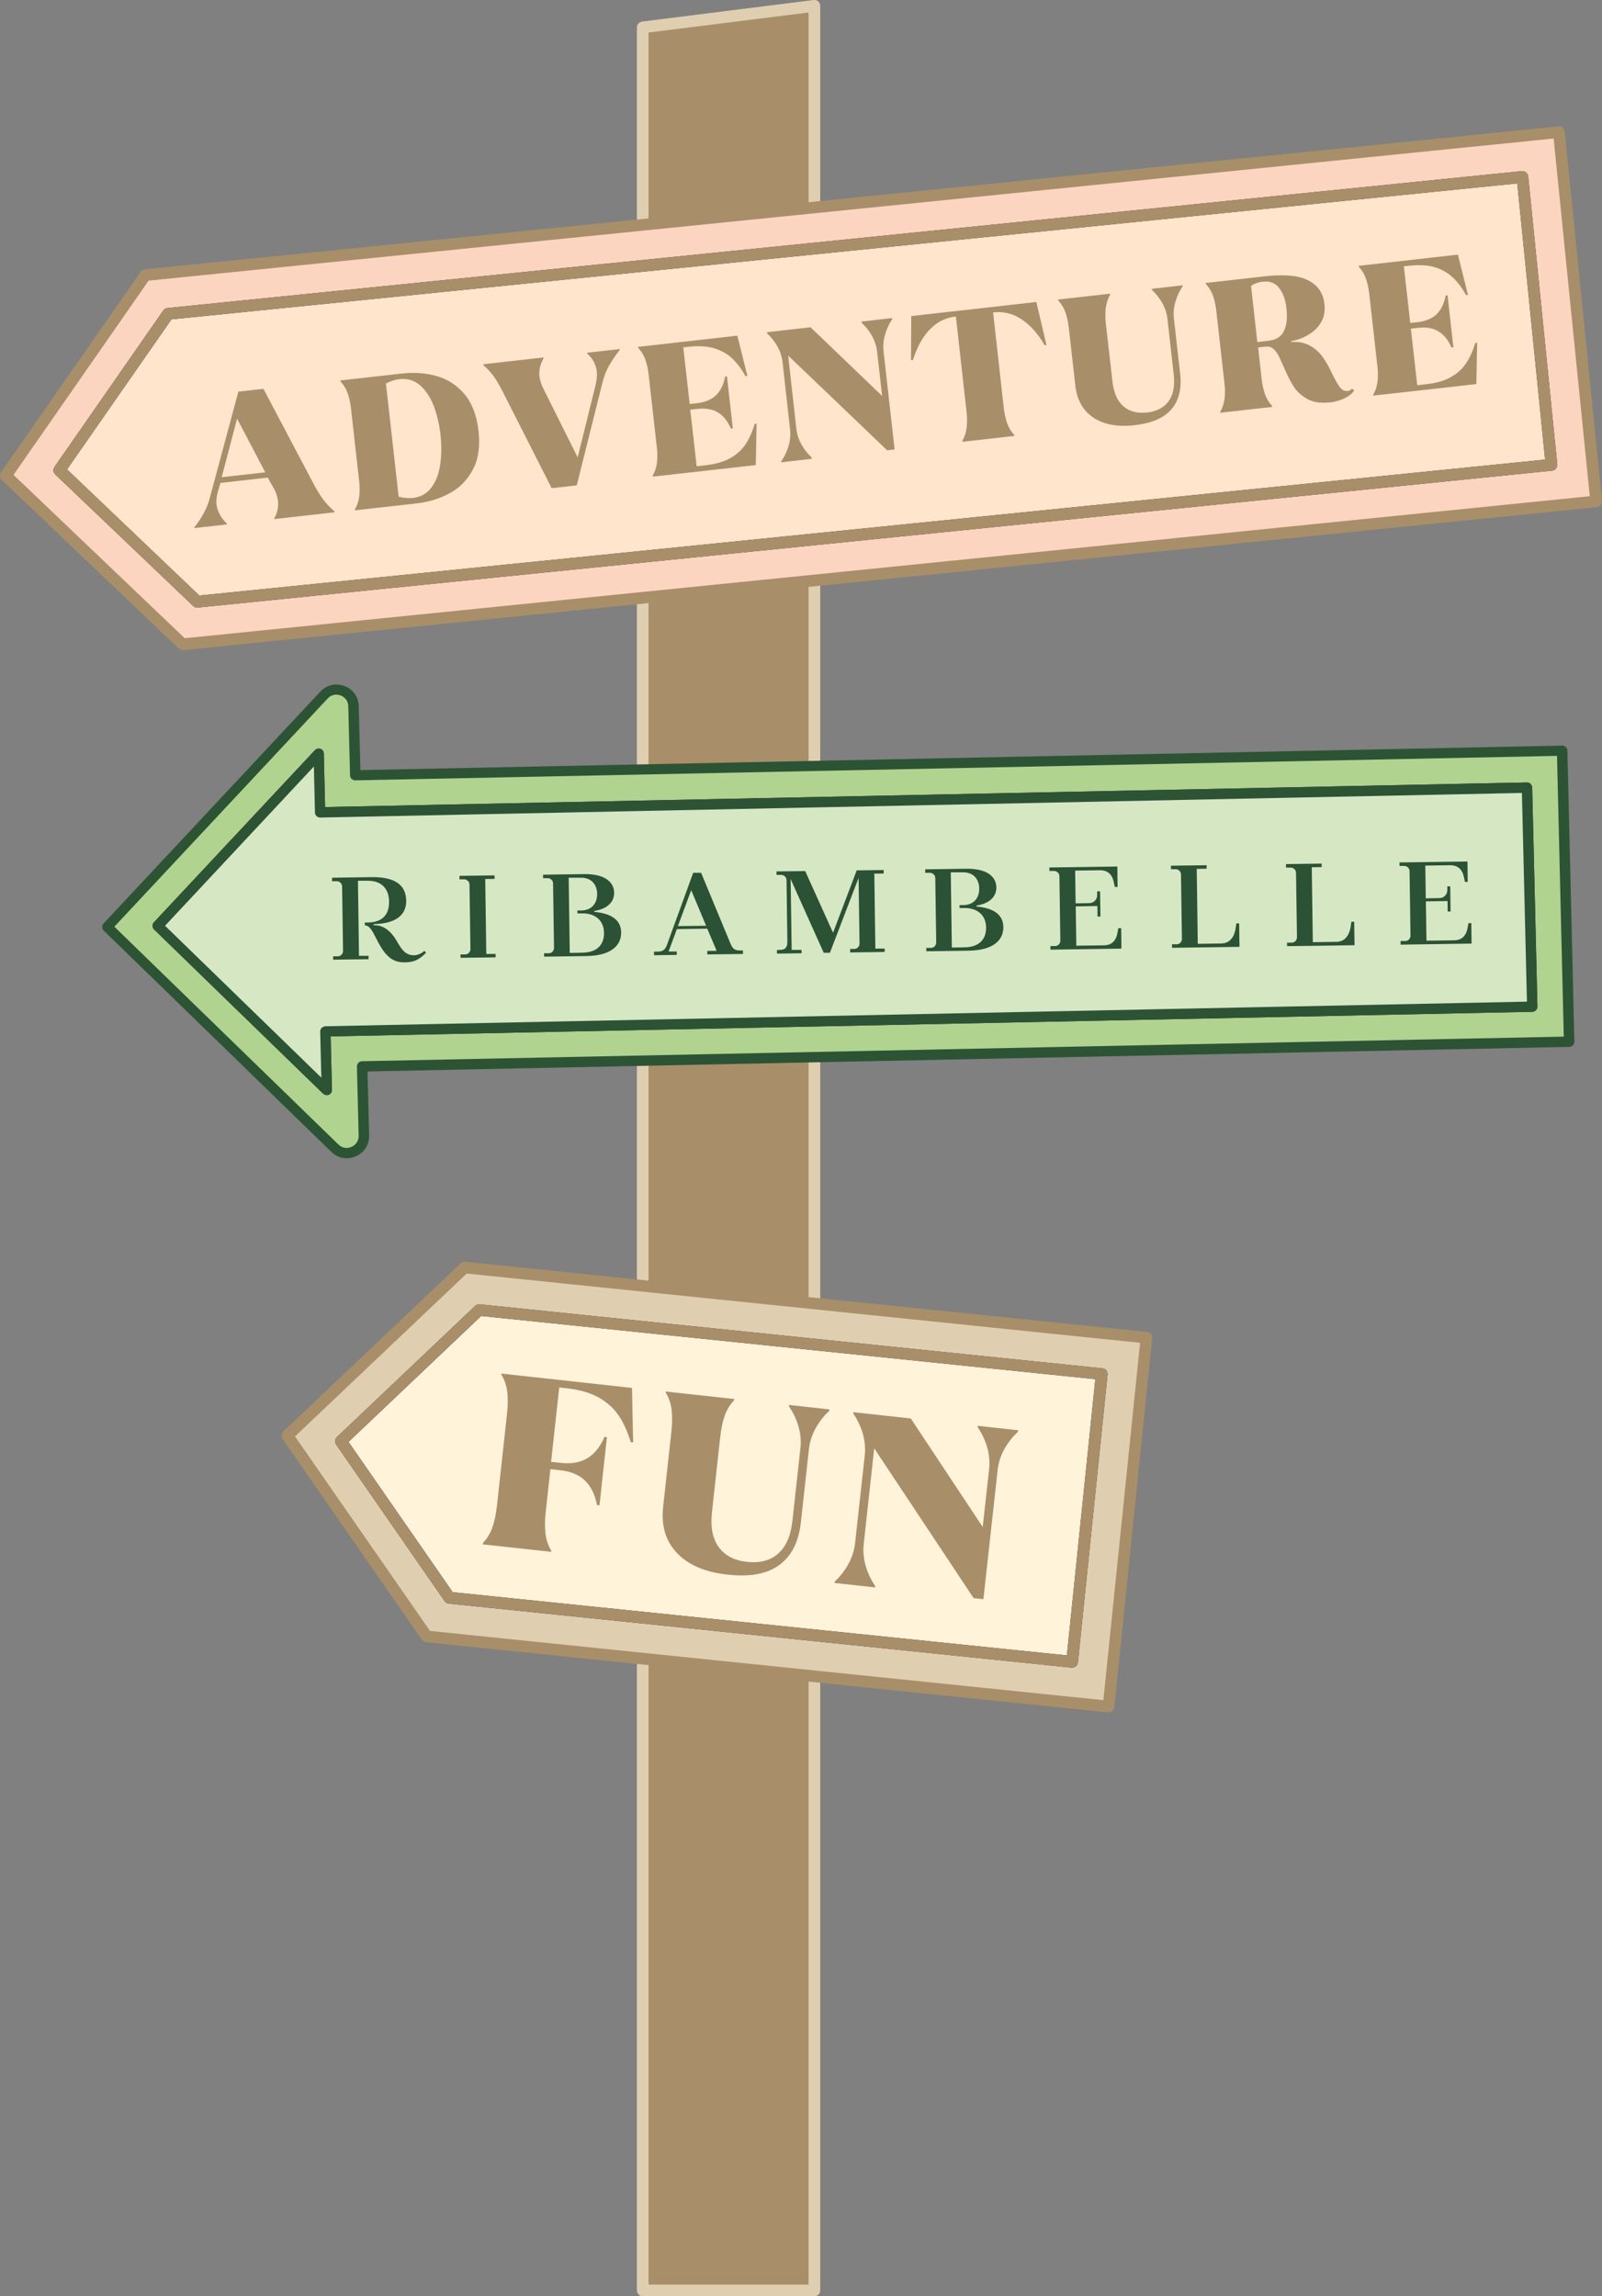 <?xml version="1.0" encoding="UTF-8"?> <svg xmlns="http://www.w3.org/2000/svg" id="_Слой_1" viewBox="0 0 137.44 196.94"><rect x="0" y="0" width="137.44" height="196.94" fill="#808080" stroke="none"/><defs><style>.cls-1{fill:#a88f69;}.cls-2{fill:#2b5234;}.cls-3{fill:#322222;}.cls-4{fill:#b0d390;}.cls-5{fill:#fff3da;}.cls-6{fill:#dfcfb0;}.cls-7{fill:#d6e7c3;}.cls-8{fill:#2d5335;}.cls-9{fill:#fbd5c0;}.cls-10{fill:#fee5cb;}</style></defs><polygon class="cls-1" points="69.87 .5 69.87 196.44 55.14 196.44 55.14 2.35 69.87 .5"></polygon><path class="cls-6" d="M69.87,196.94h-14.73c-.28,0-.5-.22-.5-.5V2.35c0-.25.19-.46.44-.5L69.81,0c.15-.02.29.03.39.12.11.1.17.23.17.38v195.94c0,.28-.22.5-.5.5ZM55.64,195.94h13.73V1.07l-13.73,1.72v193.15Z"></path><path class="cls-9" d="M.5,40.79l11.98-17.2,55.09-5.57,14.73-1.49,51.44-5.2,3.2,31.66-54.64,5.52-14.73,1.49-51.9,5.25L.5,40.79ZM14.43,26.92l-9.33,13.41,11.83,11.28,116.18-11.74-2.49-24.69L14.43,26.92Z"></path><polygon class="cls-10" points="5.1 40.33 14.43 26.92 130.61 15.18 133.11 39.87 16.93 51.61 5.1 40.33"></polygon><path class="cls-6" d="M24.65,123.13l15.21-14.42,24.73,2.54,14.77,1.52,19,1.95-3.25,31.65-22.98-2.37-14.77-1.51-20.75-2.14-11.95-17.22ZM41.11,112.36l-11.86,11.25,9.31,13.43,53.42,5.49,2.54-24.68-53.42-5.49Z"></path><polygon class="cls-5" points="29.25 123.61 41.11 112.36 94.52 117.85 91.98 142.53 38.56 137.04 29.25 123.61"></polygon><path class="cls-1" d="M133.74,10.84c.11,0,.23.04.32.11.1.08.17.21.18.34l3.2,31.66c.03.27-.17.52-.45.55L15.72,55.76c-.15.01-.29-.04-.4-.14L.15,41.16c-.18-.17-.21-.45-.06-.65l11.98-17.2c.08-.12.21-.2.36-.21l121.27-12.26s.03,0,.05,0ZM136.39,42.55l-3.1-30.67L12.75,24.07,1.16,40.73l14.69,14.01,120.54-12.18Z"></path><path class="cls-3" d="M130.61,14.68c.25,0,.47.19.5.45l2.49,24.69c.01.13-.03.26-.11.37-.08.1-.21.17-.34.18l-116.18,11.74c-.15.01-.29-.03-.4-.14l-11.83-11.28c-.18-.17-.21-.44-.06-.65l9.33-13.41c.08-.12.21-.2.36-.21l116.18-11.74s.03,0,.05,0ZM132.56,39.42l-2.39-23.69L14.71,27.39l-8.96,12.87,11.35,10.82,115.45-11.66ZM14.43,26.92h0,0Z"></path><path class="cls-1" d="M130.61,14.68c.25,0,.47.19.5.45l2.49,24.69c.01.13-.03.26-.11.37-.08.1-.21.17-.34.18l-116.18,11.74c-.15.01-.29-.03-.4-.14l-11.83-11.28c-.18-.17-.21-.44-.06-.65l9.33-13.41c.08-.12.21-.2.36-.21l116.18-11.74s.03,0,.05,0ZM132.56,39.42l-2.39-23.69L14.71,27.39l-8.96,12.87,11.35,10.82,115.45-11.66Z"></path><path class="cls-1" d="M98.47,114.24c.24.06.41.28.38.54l-3.25,31.64c-.01.13-.08.25-.18.34-.1.08-.24.12-.37.11l-58.5-6.02c-.15-.02-.28-.09-.36-.21l-11.95-17.22c-.14-.2-.11-.48.07-.65l15.21-14.42c.11-.1.25-.15.4-.13l58.5,6.02s.04,0,.06.01ZM94.66,145.82l3.15-30.65-57.77-5.94-14.73,13.97,11.58,16.68,57.78,5.94Z"></path><path class="cls-3" d="M94.63,117.36c.11.02.2.09.28.17.08.1.12.23.11.37l-2.54,24.68c-.03.28-.27.47-.55.45l-53.42-5.49c-.15-.02-.28-.09-.36-.21l-9.31-13.43c-.14-.2-.11-.48.07-.65l11.86-11.25c.11-.1.25-.15.39-.13l53.42,5.49s.04,0,.06.01ZM91.53,141.98l2.44-23.69-52.69-5.42-11.38,10.8,8.94,12.89,52.69,5.42ZM41.1,112.36h0s0,0,0,0Z"></path><path class="cls-1" d="M94.63,117.36c.11.02.2.09.28.17.08.1.12.23.11.37l-2.54,24.68c-.03.28-.27.47-.55.45l-53.42-5.49c-.15-.02-.28-.09-.36-.21l-9.31-13.43c-.14-.2-.11-.48.07-.65l11.86-11.25c.11-.1.25-.15.39-.13l53.42,5.49s.04,0,.06.01ZM91.53,141.98l2.44-23.69-52.69-5.42-11.38,10.8,8.94,12.89,52.69,5.42Z"></path><path class="cls-1" d="M41.44,132.33c.35-.37.62-.81.8-1.32.18-.51.31-1.12.39-1.83l.87-7.94c.08-.71.08-1.33.02-1.87-.07-.54-.23-1.02-.5-1.46v-.1s11.2,1.23,11.2,1.23l.1,4.67-.21-.02c-.27-.9-.61-1.67-1.04-2.29-.42-.62-1-1.14-1.71-1.54-.72-.4-1.63-.66-2.75-.79l-.63-.07-.7,6.38.84.09c.92.1,1.68-.04,2.29-.41.61-.38,1.09-.98,1.45-1.82l.21.02-.64,5.85-.21-.02c-.17-.89-.51-1.59-1.02-2.09-.51-.5-1.22-.8-2.14-.9l-.84-.09-.4,3.66c-.08.71-.08,1.34-.02,1.87s.23,1.02.5,1.46v.1s-5.87-.64-5.87-.64v-.1Z"></path><path class="cls-1" d="M62.39,135.05c-1.9-.21-3.33-.82-4.3-1.84-.98-1.02-1.37-2.33-1.2-3.95l.71-6.48c.08-.71.08-1.33.02-1.87-.07-.54-.23-1.02-.5-1.46v-.1s5.87.64,5.87.64v.1c-.36.37-.63.81-.81,1.32-.18.51-.31,1.12-.39,1.83l-.71,6.48c-.14,1.26.06,2.25.58,2.97.53.73,1.34,1.15,2.44,1.27,1.1.12,1.99-.12,2.66-.71s1.08-1.52,1.22-2.78l.69-6.27c.07-.64.01-1.28-.18-1.9-.19-.63-.46-1.19-.8-1.67v-.13s3.46.38,3.46.38v.13c-.45.4-.83.89-1.16,1.46-.32.57-.52,1.18-.59,1.82l-.69,6.27c-.18,1.66-.79,2.88-1.83,3.65-1.04.78-2.53,1.06-4.48.84Z"></path><path class="cls-1" d="M71.63,135.63c.44-.4.82-.89,1.14-1.46.32-.57.52-1.18.59-1.82l.83-7.53c.07-.64,0-1.27-.18-1.9-.19-.63-.46-1.18-.8-1.67v-.13s4.93.54,4.93.54l6.17,9.31.55-4.98c.07-.64,0-1.27-.18-1.9-.19-.63-.46-1.18-.8-1.67v-.13s3.46.38,3.46.38v.13c-.45.4-.83.89-1.16,1.46-.32.57-.52,1.18-.59,1.82l-1.22,11.08-.84-.09-8.53-12.85-.9,8.22c-.07.64,0,1.28.18,1.9.19.63.46,1.19.8,1.68v.13s-3.46-.38-3.46-.38v-.13Z"></path><path class="cls-1" d="M16.68,45.22c.32-.4.59-.81.82-1.24.23-.42.4-.88.53-1.38l2.42-9.01,2.15-.24,4.3,8.14c.26.51.53.94.8,1.31.27.37.6.72,1,1.06v.08s-5.16.58-5.16.58v-.08c.21-.37.32-.77.32-1.21s-.12-.89-.38-1.36l-.51-.91-4.06.46-.23.8c-.16.56-.16,1.06,0,1.51.16.45.42.84.78,1.17v.08s-2.78.31-2.78.31v-.08ZM19.02,40.93l3.74-.42-2.42-4.6-1.32,5.02Z"></path><path class="cls-1" d="M30.45,43.68c.2-.33.32-.71.37-1.11.05-.41.05-.88-.02-1.42l-.68-6.05c-.06-.54-.16-1.01-.3-1.39-.14-.39-.35-.72-.61-1v-.08s5.24-.59,5.24-.59c1.08-.12,2.09-.05,3.03.22.94.27,1.73.79,2.38,1.56.64.76,1.04,1.81,1.19,3.12.15,1.32,0,2.42-.47,3.31-.46.89-1.12,1.57-1.97,2.04-.86.47-1.82.77-2.9.89l-5.25.59v-.08ZM35.42,42.71c.68-.08,1.21-.38,1.6-.91.39-.53.64-1.19.75-1.98.11-.79.12-1.64.02-2.54-.1-.9-.3-1.73-.58-2.47-.29-.75-.68-1.33-1.17-1.76s-1.08-.6-1.76-.53c-.39.04-.78.17-1.17.37l1.09,9.71c.42.11.83.15,1.22.11Z"></path><path class="cls-1" d="M43.19,33.7c-.28-.55-.54-1-.78-1.35-.24-.35-.56-.7-.94-1.03v-.08s5.16-.58,5.16-.58v.08c-.22.38-.34.78-.36,1.2-.02.42.09.88.34,1.38l2.95,5.91,1.51-6.1c.17-.69.19-1.24.05-1.67-.13-.43-.38-.81-.74-1.13v-.08s2.78-.31,2.78-.31v.08c-.35.45-.65.89-.9,1.33-.25.44-.43.91-.56,1.41l-2.22,8.87-2.15.24-4.14-8.16Z"></path><path class="cls-1" d="M55.99,40.8c.2-.33.32-.71.37-1.11.05-.41.05-.88-.02-1.42l-.68-6.05c-.06-.54-.16-1.01-.3-1.39-.14-.39-.35-.72-.61-1v-.08s8.51-.96,8.51-.96l.86,3.45-.16.02c-.35-.63-.74-1.14-1.16-1.53-.42-.39-.93-.68-1.53-.86-.6-.18-1.33-.22-2.17-.13l-.48.05.55,4.86.64-.07c.7-.08,1.24-.31,1.63-.69.39-.38.64-.91.77-1.59l.16-.02.5,4.46-.16.02c-.28-.63-.64-1.1-1.11-1.38-.46-.28-1.04-.39-1.74-.31l-.64.07.55,4.85.8-.09c.85-.1,1.55-.3,2.09-.61.55-.31.98-.7,1.3-1.18.32-.48.58-1.06.79-1.75l.16-.02-.07,3.55-8.83.99v-.08Z"></path><path class="cls-1" d="M67.04,39.54c.26-.37.46-.8.61-1.28.14-.48.19-.96.13-1.45l-.64-5.73c-.05-.49-.21-.95-.45-1.38-.25-.43-.54-.8-.88-1.11v-.1s3.73-.42,3.73-.42l6.14,5.89-.43-3.79c-.05-.49-.21-.95-.45-1.38-.25-.43-.54-.8-.88-1.11v-.1s2.62-.3,2.62-.3v.1c-.25.37-.45.8-.6,1.28-.14.48-.19.96-.14,1.45l.95,8.44-.64.07-8.49-8.12.7,6.26c.05.49.21.95.45,1.38s.54.8.87,1.11v.1s-2.62.3-2.62.3v-.1Z"></path><path class="cls-1" d="M82.56,37.81c.2-.33.32-.71.37-1.11.05-.41.05-.88-.01-1.42l-.91-8.12h-.11c-.57.08-1.09.27-1.55.6-.46.33-.86.76-1.2,1.29-.34.53-.61,1.14-.83,1.83l-.16.02.02-3.79,10.73-1.21.87,3.69-.16.02c-.36-.63-.76-1.16-1.21-1.6s-.93-.77-1.46-.99c-.52-.21-1.07-.29-1.64-.23h-.11s.91,8.13.91,8.13c.06.54.16,1,.3,1.39.14.39.35.72.61,1v.08s-4.45.5-4.45.5v-.08Z"></path><path class="cls-1" d="M97.32,36.47c-1.44.16-2.61-.05-3.51-.65-.89-.59-1.41-1.5-1.55-2.73l-.56-4.93c-.06-.54-.16-1.01-.3-1.39-.14-.39-.35-.72-.61-1v-.08s4.45-.5,4.45-.5v.08c-.19.33-.31.71-.37,1.11-.05.41-.05.88.01,1.42l.56,4.93c.11.95.42,1.66.93,2.11.51.45,1.19.63,2.03.54.84-.09,1.46-.42,1.86-.97.4-.55.54-1.31.44-2.27l-.54-4.78c-.05-.49-.21-.95-.45-1.38-.25-.43-.54-.8-.88-1.11v-.1s2.62-.3,2.62-.3v.1c-.25.37-.45.8-.6,1.28-.15.48-.19.96-.14,1.45l.54,4.78c.14,1.26-.11,2.27-.75,3.02-.64.75-1.7,1.21-3.19,1.37Z"></path><path class="cls-1" d="M114.02,34.51c-.76.09-1.4-.02-1.9-.31s-.9-.66-1.18-1.12c-.28-.45-.56-1.02-.84-1.69-.18-.41-.33-.73-.45-.96-.13-.23-.28-.41-.45-.55-.17-.13-.38-.18-.62-.15l-.64.07.29,2.63c.06.54.16,1,.3,1.39s.34.72.61,1v.08s-4.45.5-4.45.5v-.08c.19-.33.31-.71.37-1.11.05-.41.05-.88-.02-1.42l-.68-6.05c-.06-.54-.16-1.01-.3-1.39-.14-.39-.35-.72-.61-1v-.08s5.24-.59,5.24-.59c.84-.09,1.61-.09,2.31,0,.7.09,1.3.33,1.78.72.48.39.77.96.85,1.71.06.57-.03,1.08-.28,1.51-.25.44-.61.79-1.06,1.07-.46.28-.96.47-1.52.57v.08c.62-.05,1.14.05,1.58.29.44.24.8.55,1.09.94.28.39.55.84.79,1.36.26.55.49.96.69,1.24s.43.39.69.37c.16-.02.29-.09.38-.2l.18.14c-.13.25-.4.47-.8.67-.4.2-.85.32-1.34.38ZM108.91,29.21c.6-.07,1.02-.35,1.25-.84.23-.49.3-1.13.21-1.9-.08-.75-.29-1.34-.63-1.77-.33-.43-.8-.61-1.41-.54-.19.02-.37.06-.53.12-.17.06-.32.14-.47.24l.54,4.82,1.03-.12Z"></path><path class="cls-1" d="M117.81,33.85c.2-.33.32-.71.37-1.11.05-.41.05-.89-.02-1.42l-.68-6.05c-.06-.54-.16-1-.3-1.39-.14-.39-.34-.72-.61-1v-.08s8.51-.96,8.51-.96l.86,3.45-.16.02c-.35-.63-.74-1.14-1.16-1.53s-.93-.68-1.53-.86c-.6-.18-1.33-.22-2.17-.13l-.48.05.55,4.86.64-.07c.7-.08,1.24-.31,1.63-.69.39-.38.64-.91.77-1.59l.16-.02.5,4.46-.16.02c-.28-.64-.64-1.1-1.11-1.38-.46-.29-1.04-.39-1.74-.31l-.64.07.55,4.85.8-.09c.85-.09,1.55-.3,2.09-.61.55-.31.98-.7,1.3-1.18.32-.48.58-1.06.79-1.75l.16-.02-.07,3.55-8.83.99v-.08Z"></path><path class="cls-4" d="M134.01,64.39l.6,24.96-67.7,1.26-13.03.31-22.82.54.15,5.92c.03,1.31-1.54,2-2.48,1.08l-19.53-18.97,18.59-19.88c.9-.96,2.51-.35,2.53.96l.15,5.92,20.78-.5,13.03-.31,69.73-1.31ZM131.44,86.34l-.45-18.79-103.54,2.12-.12-5.03-13.81,14.76,14.5,14.08-.12-5.03,103.54-2.12Z"></path><path class="cls-8" d="M29.93,99.33c-.55.06-1.1-.13-1.51-.54l-19.52-18.97c-.17-.17-.18-.44-.01-.62l18.59-19.88c.54-.58,1.34-.76,2.08-.48.74.28,1.2.95,1.22,1.73l.14,5.48,103.1-2.1c.24,0,.45.19.45.43l.6,24.96c0,.24-.19.44-.43.45l-103.11,2.11.14,5.48c.02.79-.42,1.48-1.15,1.8-.19.08-.38.13-.57.15ZM9.82,79.49l19.21,18.67c.31.3.72.38,1.12.21.31-.13.63-.46.62-.97l-.15-5.92c0-.12.04-.23.12-.32.08-.09.19-.13.31-.14l103.11-2.11-.58-24.08-103.1,2.1c-.24,0-.45-.19-.45-.43l-.15-5.92c-.01-.51-.34-.81-.65-.93-.31-.12-.77-.12-1.12.26l-18.3,19.57Z"></path><path class="cls-3" d="M28.07,93.92c-.13.01-.26-.03-.35-.12l-14.5-14.08c-.17-.17-.18-.44-.01-.62l13.81-14.76c.12-.13.31-.18.48-.11.17.06.28.22.28.4l.11,4.59,103.1-2.11c.12,0,.23.04.32.12.08.08.13.19.14.31l.45,18.79c0,.24-.19.44-.43.45l-103.1,2.11.11,4.59c0,.18-.1.34-.26.41-.04.02-.09.03-.13.03ZM27.86,88.02s.02,0,.04,0l103.1-2.11-.43-17.9-103.1,2.11c-.24,0-.45-.19-.45-.43l-.09-3.95-12.77,13.66,13.41,13.03-.1-3.95c0-.12.04-.23.12-.31.07-.08.17-.12.27-.13Z"></path><polygon class="cls-7" points="131 67.55 131.44 86.34 27.9 88.46 28.02 93.48 13.53 79.4 27.33 64.64 27.45 69.67 131 67.55"></polygon><path class="cls-8" d="M28.07,93.92c-.13.01-.26-.03-.35-.12l-14.5-14.08c-.17-.17-.18-.44-.01-.62l13.81-14.76c.12-.13.31-.18.48-.11.17.06.28.22.28.4l.11,4.59,103.1-2.11c.12,0,.23.04.32.12.08.08.13.19.14.31l.45,18.79c0,.24-.19.44-.43.45l-103.1,2.11.11,4.59c0,.18-.1.34-.26.41-.04.02-.09.03-.13.03ZM27.86,88.02s.02,0,.04,0l103.1-2.11-.43-17.9-103.1,2.11c-.24,0-.45-.19-.45-.43l-.09-3.95-12.77,13.66,13.41,13.03-.1-3.95c0-.12.04-.23.12-.31.07-.08.17-.12.27-.13Z"></path><path class="cls-2" d="M46.68,82.06v-.3s.4,0,.4,0c.25,0,.45-.21.45-.46l-.08-5.53c0-.25-.21-.45-.46-.45h-.4s0-.3,0-.3l3.49-.05c1.89-.03,2.6.74,2.61,1.6.01.78-.57,1.38-1.7,1.56v.08c1.53.14,2.28.74,2.3,1.74.02,1.16-.88,2.02-2.99,2.05l-3.62.05h0ZM48.89,81.73l1.1-.02c1.19-.02,1.85-.65,1.83-1.72s-.79-1.67-1.88-1.65h-.4s0-.25,0-.25h.35c.85-.02,1.35-.59,1.34-1.42s-.52-1.4-1.38-1.39h-1.06s.09,6.44.09,6.44h0Z"></path><path class="cls-2" d="M120.16,81.01v-.3s.4,0,.4,0c.25,0,.45-.21.45-.46l-.08-5.53c0-.25-.21-.45-.46-.45h-.4s0-.3,0-.3l5.83-.08.02,1.75h-.24s-.07-.34-.07-.34c-.13-.71-.51-1.1-1.22-1.09l-2.11.03.04,2.81,1.16-.02c.4,0,.7-.31.69-.71v-.3s.25,0,.25,0l.03,2.16h-.25s-.01-.9-.01-.9l-1.86.03.05,3.37,2.36-.03c.71-.01,1.07-.41,1.19-1.17l.05-.3h.25s.02,1.75.02,1.75l-6.08.09h0Z"></path><path class="cls-2" d="M110.42,81.15v-.3s.4,0,.4,0c.25,0,.45-.21.45-.46l-.08-5.53c0-.25-.21-.45-.46-.45h-.4s0-.3,0-.3l3.06-.04v.3s-.85.01-.85.01l.09,6.43,2.02-.03c.65,0,1.12-.46,1.24-1.38l.05-.34h.24s.03,2.01.03,2.01l-5.78.08Z"></path><path class="cls-2" d="M100.55,81.29v-.3s.4,0,.4,0c.25,0,.45-.21.45-.46l-.08-5.53c0-.25-.21-.45-.46-.45h-.4s0-.3,0-.3l3.06-.04v.3s-.85.01-.85.01l.09,6.43,2.02-.03c.65,0,1.12-.46,1.24-1.38l.05-.34h.24s.03,2.01.03,2.01l-5.78.08Z"></path><path class="cls-2" d="M90.12,81.44v-.3s.4,0,.4,0c.25,0,.45-.21.45-.46l-.08-5.53c0-.25-.21-.45-.46-.45h-.4s0-.3,0-.3l5.83-.08.02,1.75h-.24s-.07-.34-.07-.34c-.13-.71-.51-1.1-1.22-1.09l-2.11.03.04,2.81,1.16-.02c.4,0,.7-.31.69-.71v-.3s.25,0,.25,0l.03,2.16h-.25s-.01-.9-.01-.9l-1.86.03.05,3.37,2.36-.03c.71-.01,1.07-.41,1.19-1.17l.05-.3h.25s.02,1.75.02,1.75l-6.08.09h0Z"></path><path class="cls-2" d="M66.66,81.77v-.3s.25,0,.25,0c.45,0,.65-.2.64-.71l-.07-5.27c0-.25-.21-.45-.46-.45h-.4s0-.3,0-.3l2.46-.03,2.39,5.29,2.03-5.35,2.31-.03v.3s-.8.01-.8.01l.09,6.43h.8s0,.29,0,.29l-2.96.04v-.3s.35,0,.35,0c.25,0,.45-.21.45-.46l-.08-5.63-2.46,6.42h-.53s-2.84-6.33-2.84-6.33l.09,6.08h.85s0,.29,0,.29l-2.11.03Z"></path><path class="cls-2" d="M58.16,79.43l2.42-.03-1.28-3.05-1.14,3.08ZM56.11,81.92v-.3s.3,0,.3,0c.48,0,.66-.18.81-.58l2.25-6.18h.68s2.52,6.07,2.52,6.07c.18.44.37.6.82.59h.25s0,.3,0,.3l-3.06.04v-.3s.8-.01.8-.01l-.8-1.9-2.61.04-.71,1.92h.7s0,.29,0,.29l-1.96.03Z"></path><path class="cls-2" d="M39.51,82.16v-.3s.4,0,.4,0c.25,0,.45-.21.45-.46l-.08-5.53c0-.25-.21-.45-.46-.45h-.4s0-.3,0-.3l3.01-.04v.3s-.8.01-.8.01l.09,6.43h.8s0,.29,0,.29l-3.01.04Z"></path><path class="cls-2" d="M28.58,82.32v-.3s.4,0,.4,0c.25,0,.45-.21.45-.46l-.08-5.53c0-.25-.21-.45-.46-.45h-.4s0-.3,0-.3l3.37-.05c2.01-.03,2.97.66,2.99,2.02.02,1.25-.93,1.98-2.79,2.01v.1s.1,0,.1,0c.81-.01,1.41.61,1.75,1.14.42.66.73,1.48,1.67,1.43.27-.01.64-.18.83-.38l.14.17c-.57.57-.99.81-1.82.82-.98.01-1.63-.43-2.36-1.87-.32-.57-.57-1.3-1.07-1.3v-.25s.3,0,.3,0c1.04-.01,1.8-.54,1.78-1.79s-.79-1.8-1.83-1.79h-.84s.09,6.44.09,6.44h.82s0,.29,0,.29l-3.04.04h0Z"></path><path class="cls-2" d="M79.47,81.6v-.3s.4,0,.4,0c.25,0,.45-.21.45-.46l-.08-5.53c0-.25-.21-.45-.46-.45h-.4s0-.3,0-.3l3.49-.05c1.89-.03,2.6.74,2.61,1.6.01.78-.57,1.38-1.7,1.56v.08c1.53.14,2.28.74,2.3,1.74.02,1.16-.88,2.02-2.99,2.05l-3.62.05h0ZM81.67,81.27l1.1-.02c1.19-.02,1.85-.65,1.83-1.72s-.79-1.67-1.88-1.65h-.4s0-.25,0-.25h.35c.85-.02,1.35-.59,1.34-1.42s-.52-1.4-1.38-1.39h-1.06s.09,6.44.09,6.44h0Z"></path></svg> 